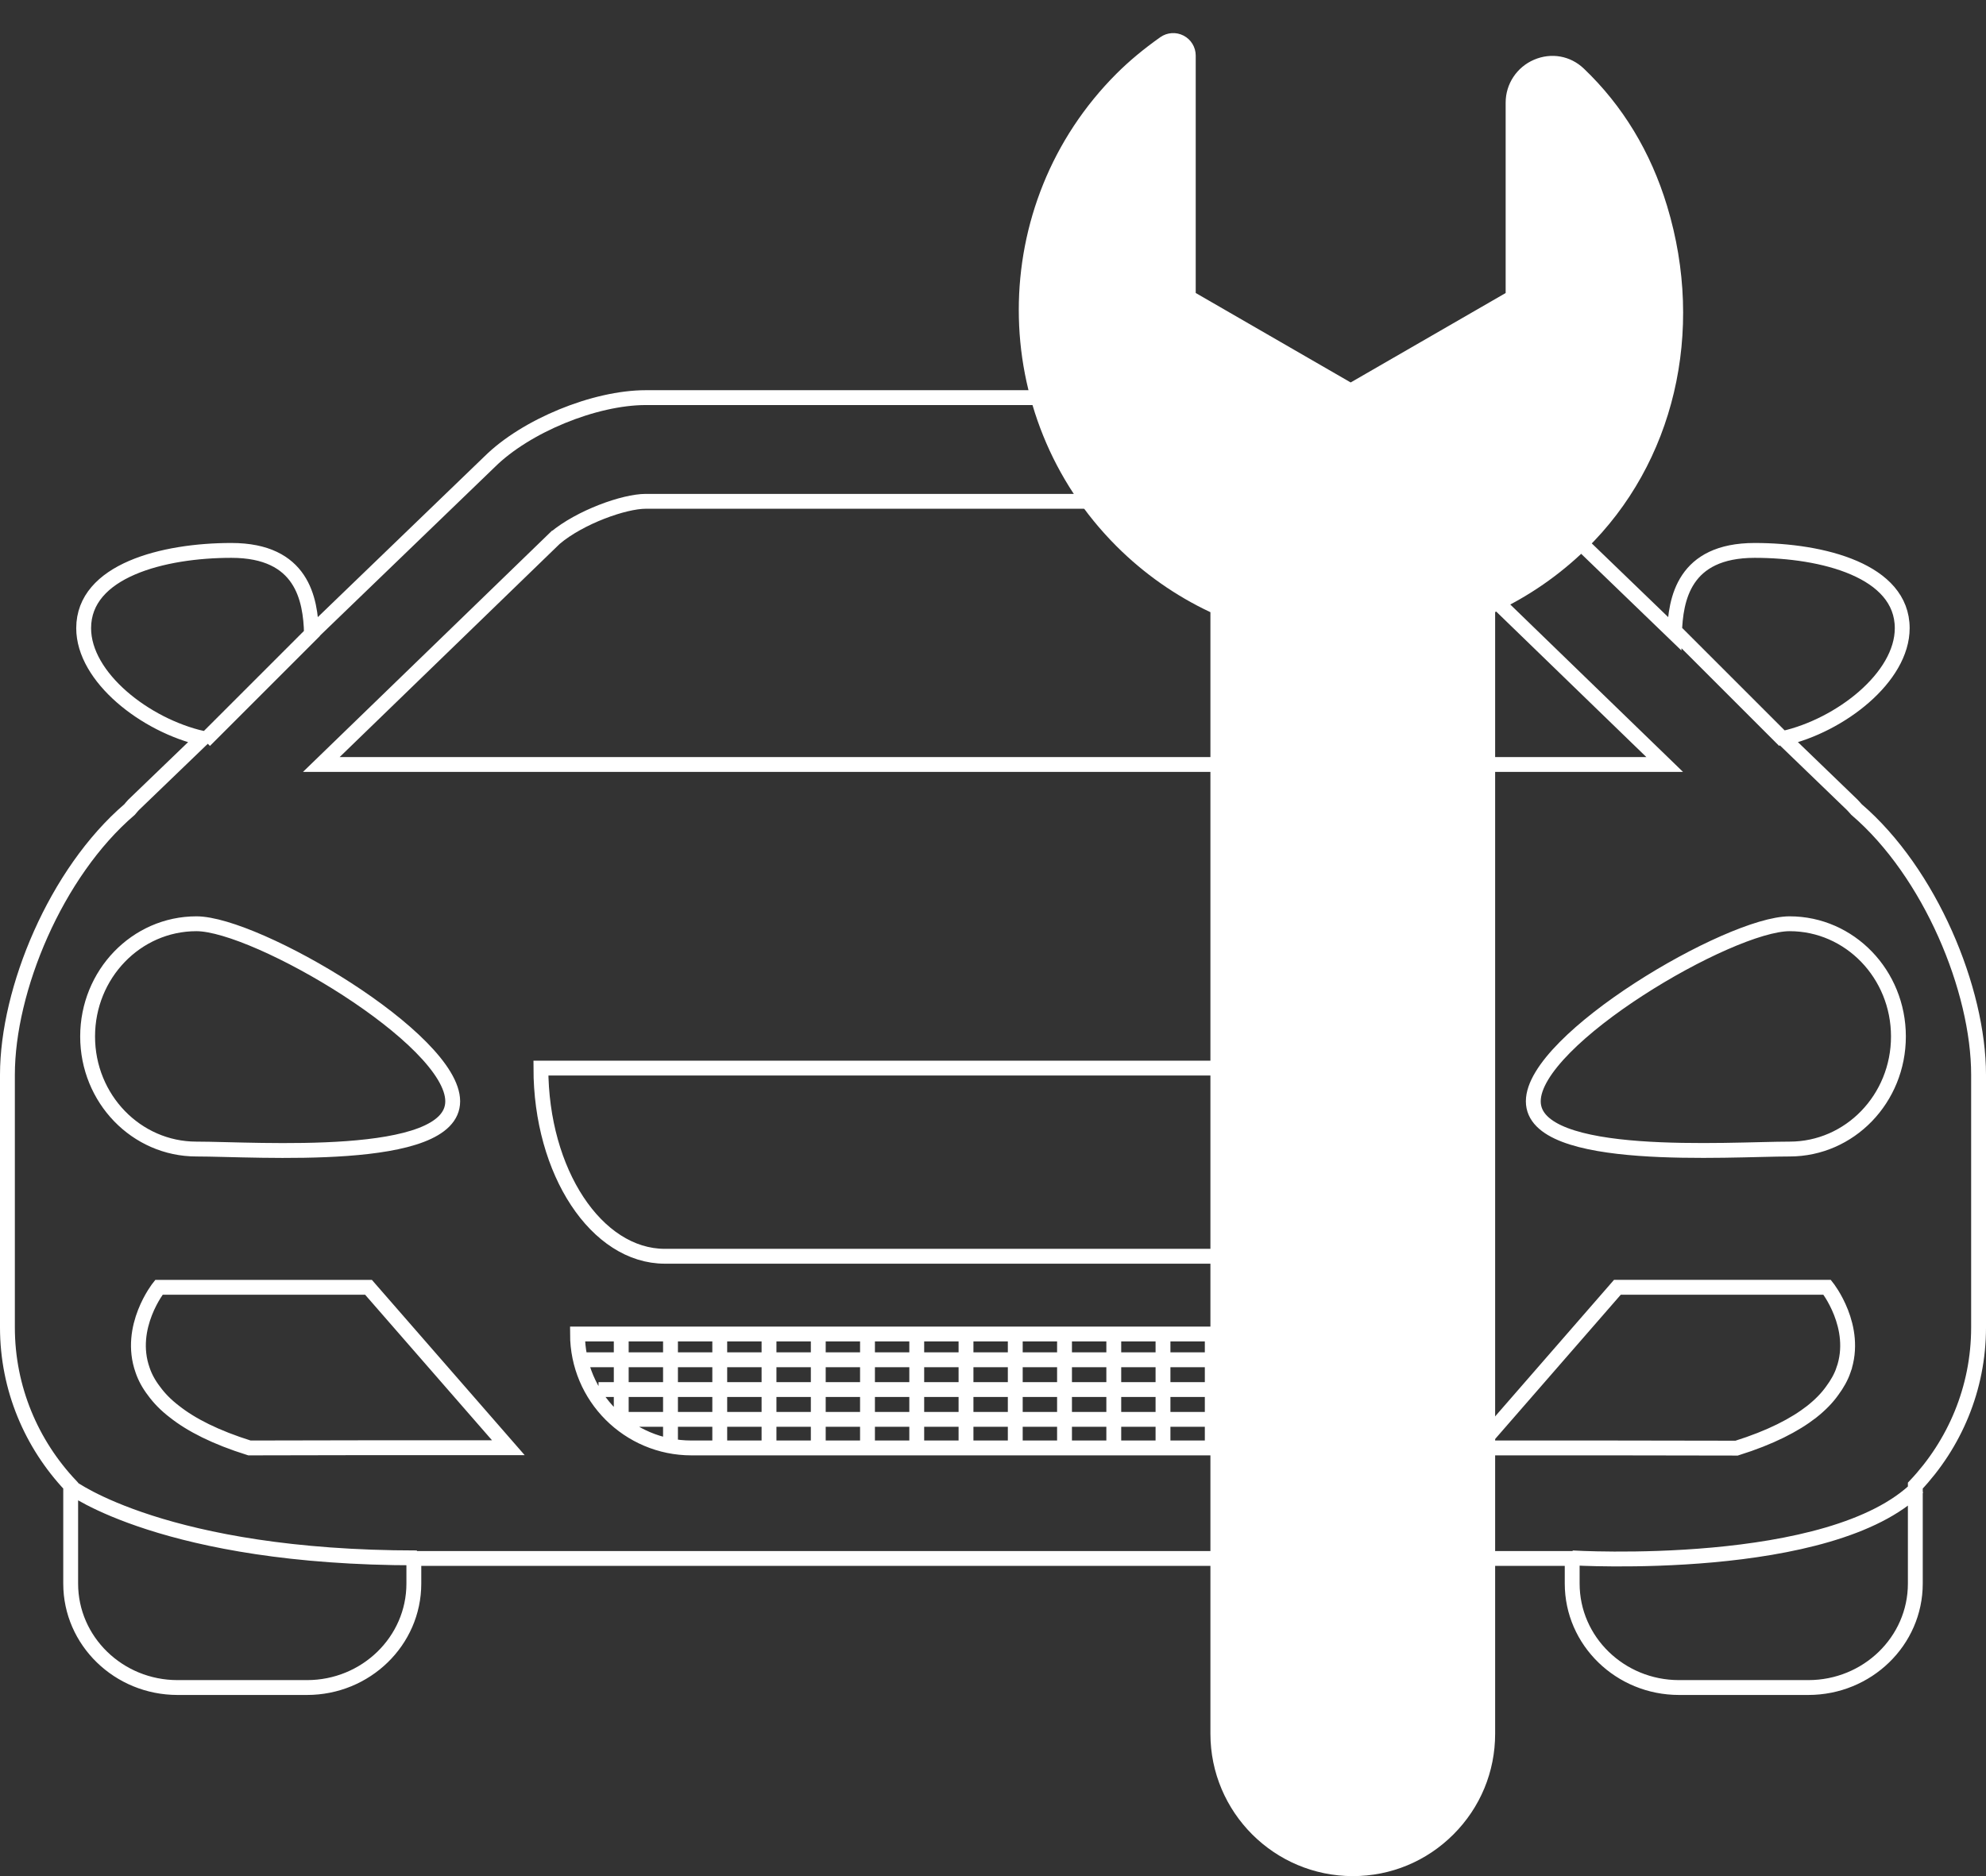 <?xml version="1.0" encoding="UTF-8"?>
<svg xmlns="http://www.w3.org/2000/svg" id="uuid-7de12c1b-cf12-4478-9873-68a73b373fb7" viewBox="0 0 50.801 48">
  <rect x="0" y="0" width="50.801" height="48" fill="#333333" stroke="none"/>
  <path d="M40.217,39.858s6.634.402,8.845-1.809M1.819,38.049s2.412,1.809,8.845,1.809M15.941,36.314h18.948M15.31,35.551h20.183M14.772,34.789h21.258M45.645,18.95l-2.815-2.815M5.236,18.95l2.815-2.815M34.789,34.229v2.211M33.529,34.229v2.814M32.269,34.229v2.814M31.009,34.229v2.814M29.749,34.229v2.814M28.49,34.229v2.814M27.23,34.229v2.814M25.97,34.229v2.814M24.71,34.229v2.814M23.45,34.229v2.814M22.19,34.229v2.814M20.931,34.229v2.814M19.671,34.229v2.814M18.411,34.229v2.814M17.151,34.229v2.814M15.891,34.229v2.211M45.778,29.398c-1.538,0-6.557.366-6.557-1.222s5.019-4.542,6.557-4.542,2.783,1.291,2.783,2.884-1.245,2.88-2.783,2.88ZM47.155,35.055c-.06.176-.161.356-.292.532-.13.182-.301.358-.522.533-.432.337-1.051.658-1.919.93l-3.146-.005h-3.482l3.578-4.11h5.366s.808,1.015.417,2.12ZM33.794,32.141h-16.787c-1.748,0-3.171-2.156-3.171-4.814h23.124c0,2.658-1.417,4.814-3.166,4.814ZM33.117,37.045h-15.431c-1.608,0-2.914-1.307-2.914-2.915h21.258c0,1.608-1.306,2.915-2.913,2.915ZM10.586,37.039h-1.06l-3.146.006c-.868-.272-1.487-.588-1.919-.93-.222-.17-.391-.346-.523-.528-.135-.176-.231-.356-.29-.532-.393-1.105.417-2.12.417-2.12h5.361l3.577,4.104h-2.417ZM2.241,26.518c0-1.593,1.245-2.884,2.783-2.884s6.556,2.949,6.556,4.542-5.019,1.222-6.556,1.222-2.783-1.287-2.783-2.88ZM14.199,13.765c.643-.537,1.764-.939,2.321-.939h17.762c.558,0,1.679.402,2.322.939l5.978,5.794H8.219l5.98-5.794ZM47.487,20.71c-.036-.04-.066-.076-.105-.116l-1.765-1.703c1.462-.332,3.041-1.563,3.041-2.819,0-1.472-2.035-1.99-3.774-1.99-1.814,0-2.025,1.246-2.051,2.126l-4.557-4.396c-.924-.915-2.683-1.639-3.994-1.639h-17.762c-1.311,0-3.069.724-3.994,1.639l-4.558,4.396c-.025-.88-.236-2.126-2.05-2.126-1.743,0-3.778.518-3.778,1.99,0,1.256,1.577,2.487,3.045,2.819l-1.769,1.703c-.04.04-.065.076-.1.116-1.89,1.618-3.126,4.613-3.126,6.788v6.462c0,1.567.618,2.989,1.618,4.049v2.507c0,1.468,1.226,2.659,2.734,2.659h3.311c1.507,0,2.733-1.191,2.733-2.659v-.643h29.63v.643c0,1.468,1.225,2.659,2.733,2.659h3.306c1.512,0,2.738-1.191,2.738-2.659v-2.507c1.001-1.06,1.618-2.482,1.618-4.049v-6.462c0-2.175-1.236-5.17-3.124-6.788Z" fill="none" stroke="#fff" stroke-miterlimit="10" stroke-width=".38"></path>
  <path d="M29.679.952c-.428.303-.794.608-1.12.933-3.332,3.333-3.332,8.756,0,12.089.703.702,1.51,1.269,2.403,1.689v28.695c0,1.004.409,1.914,1.068,2.574.659.659,1.57,1.067,2.574,1.068.972,0,1.887-.379,2.574-1.067.688-.688,1.067-1.602,1.067-2.575V15.66c.865-.406,1.646-.947,2.327-1.611,2.253-2.198,3.047-5.561,2.072-8.777-.419-1.385-1.136-2.568-2.129-3.516-.345-.33-.833-.417-1.275-.228-.441.189-.726.62-.726,1.097v4.872l-3.964,2.288-3.964-2.289V1.421c0-.214-.12-.412-.311-.51-.191-.099-.42-.083-.596.041" fill="#fff"></path>
</svg>
